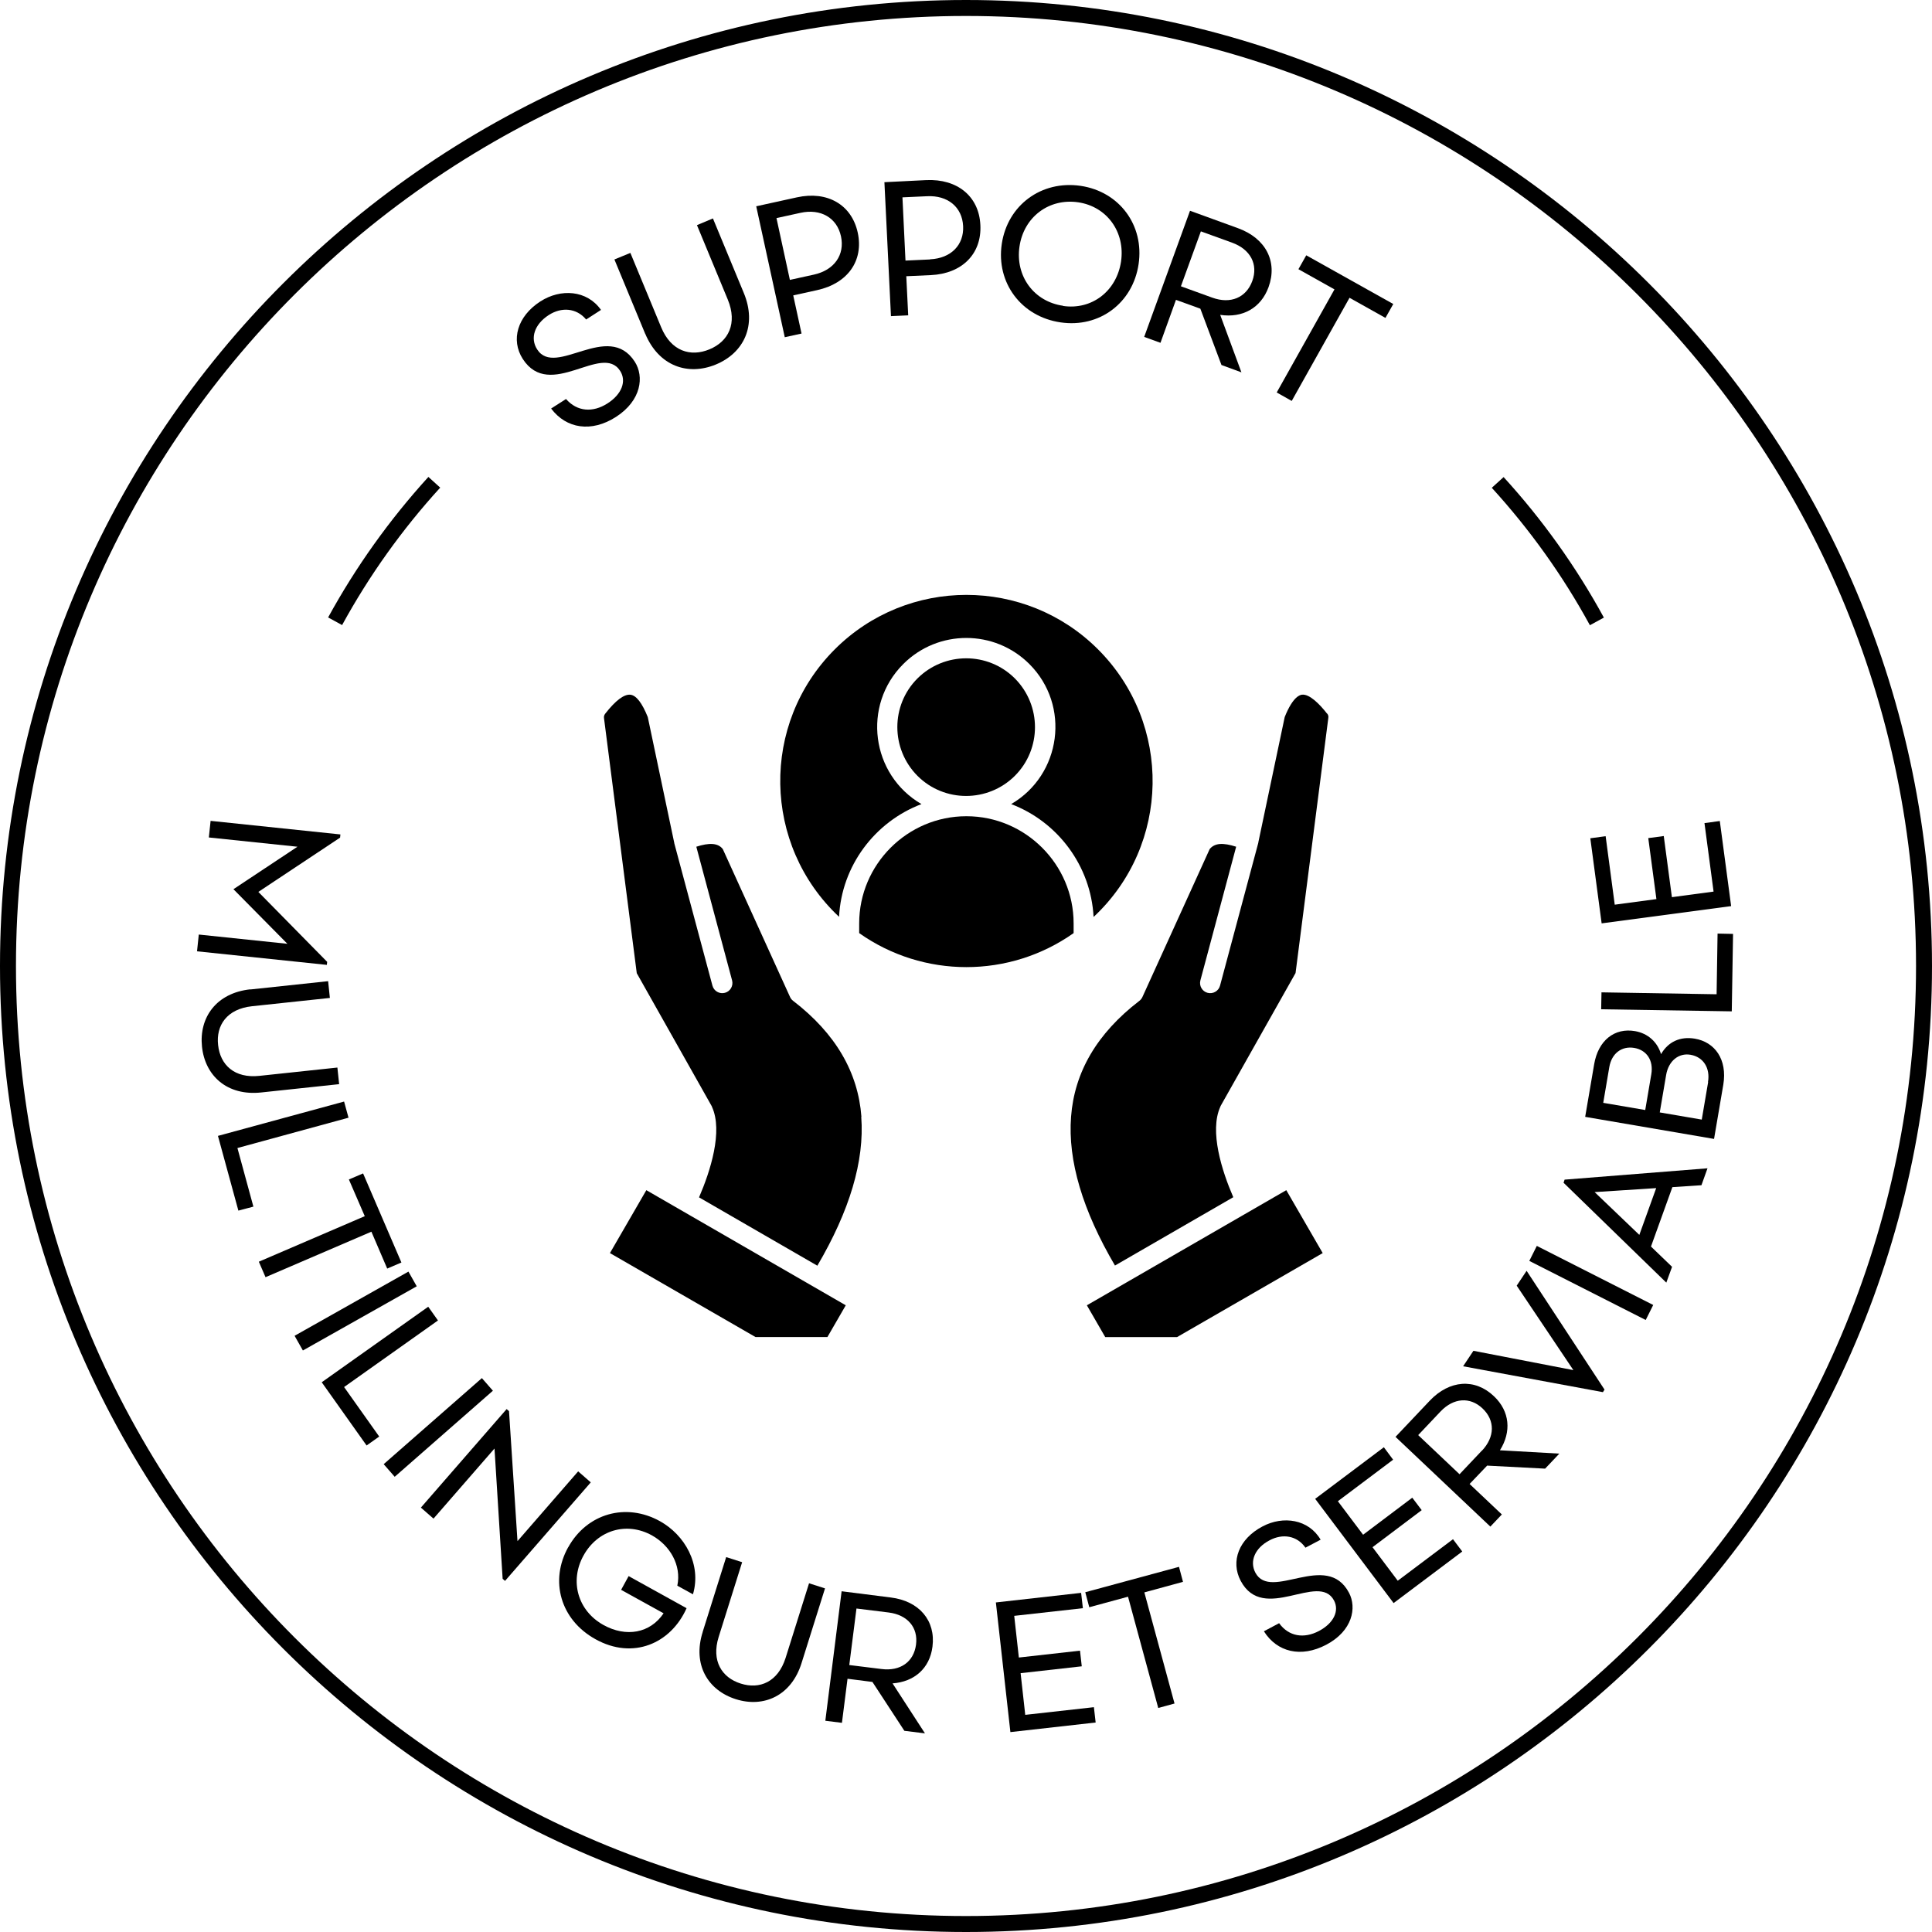 <?xml version="1.0" encoding="UTF-8"?>
<svg id="Layer_2" data-name="Layer 2" xmlns="http://www.w3.org/2000/svg" viewBox="0 0 121 121">
  <defs>
    <style>
      .cls-1 {
        fill-rule: evenodd;
      }
    </style>
  </defs>
  <g id="Layer_1-2" data-name="Layer 1">
    <g>
      <path d="M60.5,121C27.14,121,0,93.86,0,60.5S27.14,0,60.5,0s60.5,27.14,60.5,60.5-27.14,60.5-60.5,60.5ZM60.5,1C27.69,1,1,27.69,1,60.5s26.69,59.5,59.5,59.5,59.5-26.69,59.5-59.5S93.31,1,60.5,1Z"/>
      <g>
        <path d="M34.51,25.59l.94-.6c.7.8,1.68.86,2.59.28.91-.58,1.21-1.4.8-2.04-1.14-1.78-4.39,1.89-6.1-.75-.76-1.19-.34-2.67,1.1-3.6,1.27-.82,2.92-.72,3.8.53l-.93.6c-.61-.73-1.55-.79-2.34-.28-.9.58-1.18,1.45-.73,2.15,1.15,1.8,4.45-1.82,6.12.78.58.91.43,2.41-1.18,3.45-1.54.99-3.11.74-4.06-.52Z"/>
        <path d="M40.41,20.91l-1.93-4.66,1-.41,1.93,4.66c.62,1.5,1.84,1.87,3.02,1.38,1.19-.49,1.77-1.62,1.15-3.12l-1.93-4.66,1-.42,1.93,4.66c.85,2.04,0,3.77-1.75,4.49s-3.57.1-4.42-1.93Z"/>
        <path d="M47.36,12.92l2.55-.56c1.91-.42,3.43.46,3.81,2.21.38,1.76-.63,3.18-2.54,3.6l-1.5.33.52,2.39-1.05.23-1.79-8.21ZM50.97,17.2c1.28-.28,1.95-1.24,1.7-2.4s-1.27-1.75-2.54-1.47l-1.5.33.84,3.87,1.5-.33Z"/>
        <path d="M55.4,11.41l2.61-.13c1.95-.09,3.31,1.02,3.39,2.82.09,1.8-1.15,3.04-3.1,3.13l-1.54.07.12,2.45-1.08.05-.41-8.39ZM58.25,16.24c1.31-.06,2.13-.9,2.07-2.08-.06-1.19-.96-1.94-2.27-1.87l-1.53.07.19,3.96,1.53-.07Z"/>
        <path d="M62.74,15.28c.36-2.43,2.48-4,4.94-3.64,2.43.36,3.99,2.47,3.63,4.9-.36,2.44-2.46,4.01-4.89,3.65-2.46-.36-4.04-2.48-3.68-4.91ZM66.57,19.16c1.8.27,3.36-.92,3.64-2.78.27-1.85-.88-3.44-2.68-3.71-1.83-.27-3.41.92-3.68,2.77-.27,1.85.9,3.45,2.73,3.71Z"/>
        <path d="M75.17,19.33l-1.52-.55-.97,2.69-1.02-.37,2.87-7.9,3,1.09c1.74.63,2.5,2.09,1.92,3.69-.48,1.32-1.64,1.95-3.03,1.74l1.33,3.6-1.25-.46-1.32-3.52ZM75.92,18.64c1.15.42,2.13,0,2.51-1.04.38-1.04-.11-1.98-1.26-2.4l-1.96-.71-1.25,3.44,1.96.71Z"/>
        <path d="M83.57,18.12l-2.25-1.26.49-.87,5.45,3.05-.49.87-2.25-1.26-3.62,6.46-.94-.53,3.62-6.46Z"/>
      </g>
      <g>
        <path d="M100.31,57.83l-.71-5.33.96-.13.57,4.29,2.61-.35-.51-3.82.97-.13.51,3.83,2.61-.35-.57-4.29.96-.13.71,5.33-8.11,1.08Z"/>
        <path d="M100.3,62.15l7.21.12.06-3.8.97.02-.08,4.85-8.18-.13.02-1.05Z"/>
        <path d="M99.28,69.94l.56-3.28c.25-1.49,1.27-2.31,2.57-2.08.79.14,1.39.67,1.62,1.44.45-.78,1.2-1.12,2.11-.97,1.26.21,2.05,1.3,1.79,2.88l-.58,3.4-8.06-1.38ZM103.42,67.28c.15-.88-.3-1.52-1.07-1.65-.77-.13-1.41.33-1.56,1.2l-.38,2.24,2.63.45.38-2.24ZM106.97,67.77c.15-.88-.29-1.57-1.09-1.71-.74-.13-1.38.38-1.53,1.26l-.4,2.35,2.63.45.4-2.35Z"/>
        <path d="M97.93,74.06l.06-.18,8.95-.71-.38,1.06-1.82.12-1.34,3.72,1.32,1.27-.36.99-6.44-6.26ZM103.73,74.41l-3.86.25,2.8,2.68,1.06-2.94Z"/>
        <path d="M95.78,78.97l.47-.94,7.29,3.7-.47.94-7.29-3.7Z"/>
        <path d="M91.64,85.56l.64-.96,6.26,1.21-3.55-5.29.62-.93,4.88,7.44-.1.16-8.75-1.62Z"/>
        <path d="M93.13,91.8l-1.09,1.14,2.02,1.91-.72.76-5.94-5.62,2.14-2.26c1.24-1.31,2.84-1.42,4.03-.28.99.94,1.1,2.22.37,3.38l3.72.21-.89.94-3.65-.19ZM92.81,90.86c.82-.87.83-1.9.04-2.65-.78-.74-1.81-.67-2.63.19l-1.4,1.48,2.59,2.45,1.4-1.48Z"/>
        <path d="M82.37,93.87l4.3-3.23.58.78-3.46,2.6,1.58,2.1,3.08-2.32.59.78-3.08,2.32,1.58,2.1,3.46-2.6.58.77-4.3,3.23-4.92-6.54Z"/>
        <path d="M79.15,102.17l.96-.51c.61.84,1.56.98,2.49.49s1.29-1.26.95-1.91c-.96-1.82-4.42,1.47-5.85-1.24-.64-1.22-.11-2.62,1.37-3.4,1.3-.69,2.89-.45,3.64.83l-.95.5c-.53-.76-1.43-.9-2.25-.46-.92.48-1.26,1.31-.89,2.02.97,1.84,4.47-1.4,5.87,1.27.49.93.22,2.38-1.43,3.25-1.58.83-3.08.46-3.9-.84Z"/>
        <path d="M70.65,100l-2.43.66-.25-.94,5.87-1.59.25.94-2.42.66,1.89,6.96-1.02.28-1.89-6.96Z"/>
        <path d="M62.37,100.36l5.34-.6.11.96-4.3.48.29,2.61,3.83-.43.11.98-3.83.43.29,2.61,4.3-.48.11.96-5.34.6-.91-8.13Z"/>
        <path d="M54.65,105.34l-1.57-.2-.35,2.76-1.04-.13,1.02-8.11,3.08.39c1.78.22,2.82,1.45,2.61,3.08-.17,1.36-1.14,2.2-2.5,2.3l2.03,3.13-1.29-.16-2-3.06ZM55.21,104.53c1.18.15,2.02-.45,2.16-1.53.14-1.07-.53-1.86-1.71-2.01l-2.02-.25-.45,3.54,2.02.25Z"/>
        <path d="M44.01,102.2l1.47-4.68,1,.32-1.47,4.68c-.47,1.5.2,2.55,1.38,2.92,1.19.38,2.33-.1,2.81-1.6l1.47-4.68,1,.32-1.47,4.68c-.64,2.05-2.37,2.81-4.11,2.26-1.75-.55-2.73-2.16-2.08-4.21Z"/>
        <path d="M35.59,96.9c1.17-2.11,3.61-2.81,5.74-1.63,1.55.86,2.62,2.7,2.07,4.58l-.98-.54c.27-1.28-.46-2.52-1.59-3.15-1.59-.88-3.41-.33-4.29,1.27-.88,1.6-.35,3.45,1.25,4.34,1.42.79,2.93.52,3.77-.73l-2.66-1.47.47-.86,3.63,2.01c-.99,2.22-3.36,3.25-5.71,1.94-2.2-1.22-2.87-3.66-1.71-5.75Z"/>
        <path d="M31.73,88.25l.15.13.53,8.14,3.8-4.37.79.69-5.37,6.17-.15-.13-.51-8.16-3.82,4.39-.79-.69,5.37-6.17Z"/>
        <path d="M30.18,86.31l.69.79-6.15,5.39-.69-.79,6.15-5.39Z"/>
        <path d="M27.43,82.7l-5.88,4.17,2.2,3.1-.79.56-2.81-3.96,6.67-4.73.61.86Z"/>
        <path d="M25.58,79.64l.52.92-7.13,4.02-.52-.92,7.13-4.02Z"/>
        <path d="M22.85,76.18l-1-2.31.89-.38,2.4,5.58-.89.38-.99-2.31-6.63,2.85-.42-.97,6.63-2.85Z"/>
        <path d="M21.83,70l-6.96,1.9,1,3.67-.94.25-1.28-4.68,7.9-2.15.28,1.02Z"/>
        <path d="M15.67,61.97l4.88-.52.11,1.05-4.88.52c-1.57.17-2.26,1.2-2.12,2.43.13,1.24,1.02,2.1,2.59,1.93l4.88-.52.11,1.04-4.88.52c-2.14.23-3.52-1.05-3.71-2.87-.19-1.82.89-3.36,3.03-3.59Z"/>
        <path d="M21.32,52.26l-.02.2-5.12,3.4,4.31,4.38-.02.19-8.13-.85.11-1.05,5.55.58-3.38-3.42,4.01-2.66-5.55-.58.11-1.04,8.13.85Z"/>
      </g>
      <path d="M21.43,39.15l-.88-.48c1.73-3.16,3.84-6.12,6.28-8.8l.74.67c-2.39,2.62-4.45,5.51-6.14,8.6Z"/>
      <path d="M99.57,39.15c-1.69-3.1-3.76-5.99-6.14-8.6l.74-.67c2.44,2.67,4.55,5.63,6.28,8.8l-.88.48Z"/>
      <g>
        <path class="cls-1" d="M60.52,51.12c-3.69,0-6.71,3.02-6.71,6.71v.61c4.02,2.84,9.41,2.84,13.43,0v-.61c0-3.69-3.02-6.71-6.71-6.71ZM83.11,44.69c-.46-.59-1.11-1.25-1.58-1.18-.09.01-.18.06-.28.13-.27.21-.54.64-.79,1.27l-1.65,7.84s0,.04-.01.06l-2.39,8.92c-.09.34-.44.54-.78.45-.34-.09-.54-.44-.45-.78l2.24-8.37c-.4-.13-.74-.19-1.02-.17-.27.02-.49.13-.64.32l-4.21,9.26c-.04.09-.11.18-.19.24-2.67,2.05-4.07,4.48-4.28,7.26-.21,2.76.73,5.88,2.75,9.32l7.41-4.28c-.71-1.64-1.51-4.13-.81-5.67h0s.01-.03.02-.05l4.69-8.32,2.05-15.96c.02-.12,0-.21-.08-.3ZM80.56,74.54l-12.49,7.21,1.15,1.99h4.5l9.12-5.26-2.28-3.94ZM40.48,74.54l-2.28,3.94,9.12,5.26h4.5l1.15-1.99-12.49-7.21ZM53.95,69.94c-.21-2.78-1.61-5.21-4.28-7.26-.09-.07-.15-.15-.19-.24l-4.21-9.26c-.15-.2-.37-.3-.64-.32-.28-.02-.62.04-1.02.17l2.24,8.37c.09.34-.11.69-.45.78-.34.09-.69-.11-.78-.45l-2.39-8.92s0-.04-.01-.06l-1.65-7.84c-.36-.89-.72-1.36-1.09-1.4-.39-.04-.92.35-1.57,1.18-.07.09-.1.18-.08.3l2.05,15.96,4.69,8.32s.02.03.02.05h0c.7,1.53-.1,4.03-.81,5.67l7.41,4.28c2.02-3.44,2.96-6.56,2.75-9.32ZM63.56,42.49c-1.68-1.68-4.41-1.68-6.1,0-1.68,1.68-1.68,4.41,0,6.1,1.68,1.68,4.41,1.68,6.1,0,1.68-1.68,1.68-4.41,0-6.1Z"/>
        <path class="cls-1" d="M68.49,57.42c-.17-3.19-2.24-5.95-5.16-7.06,3.15-1.84,3.73-6.18,1.14-8.77-2.18-2.18-5.72-2.18-7.9,0-2.59,2.59-2.02,6.93,1.14,8.77-2.92,1.11-5,3.86-5.16,7.06-4.8-4.5-4.93-12.09-.27-16.75,4.55-4.55,11.94-4.55,16.49,0,4.66,4.66,4.54,12.25-.27,16.75Z"/>
      </g>
    </g>
  </g>
</svg>